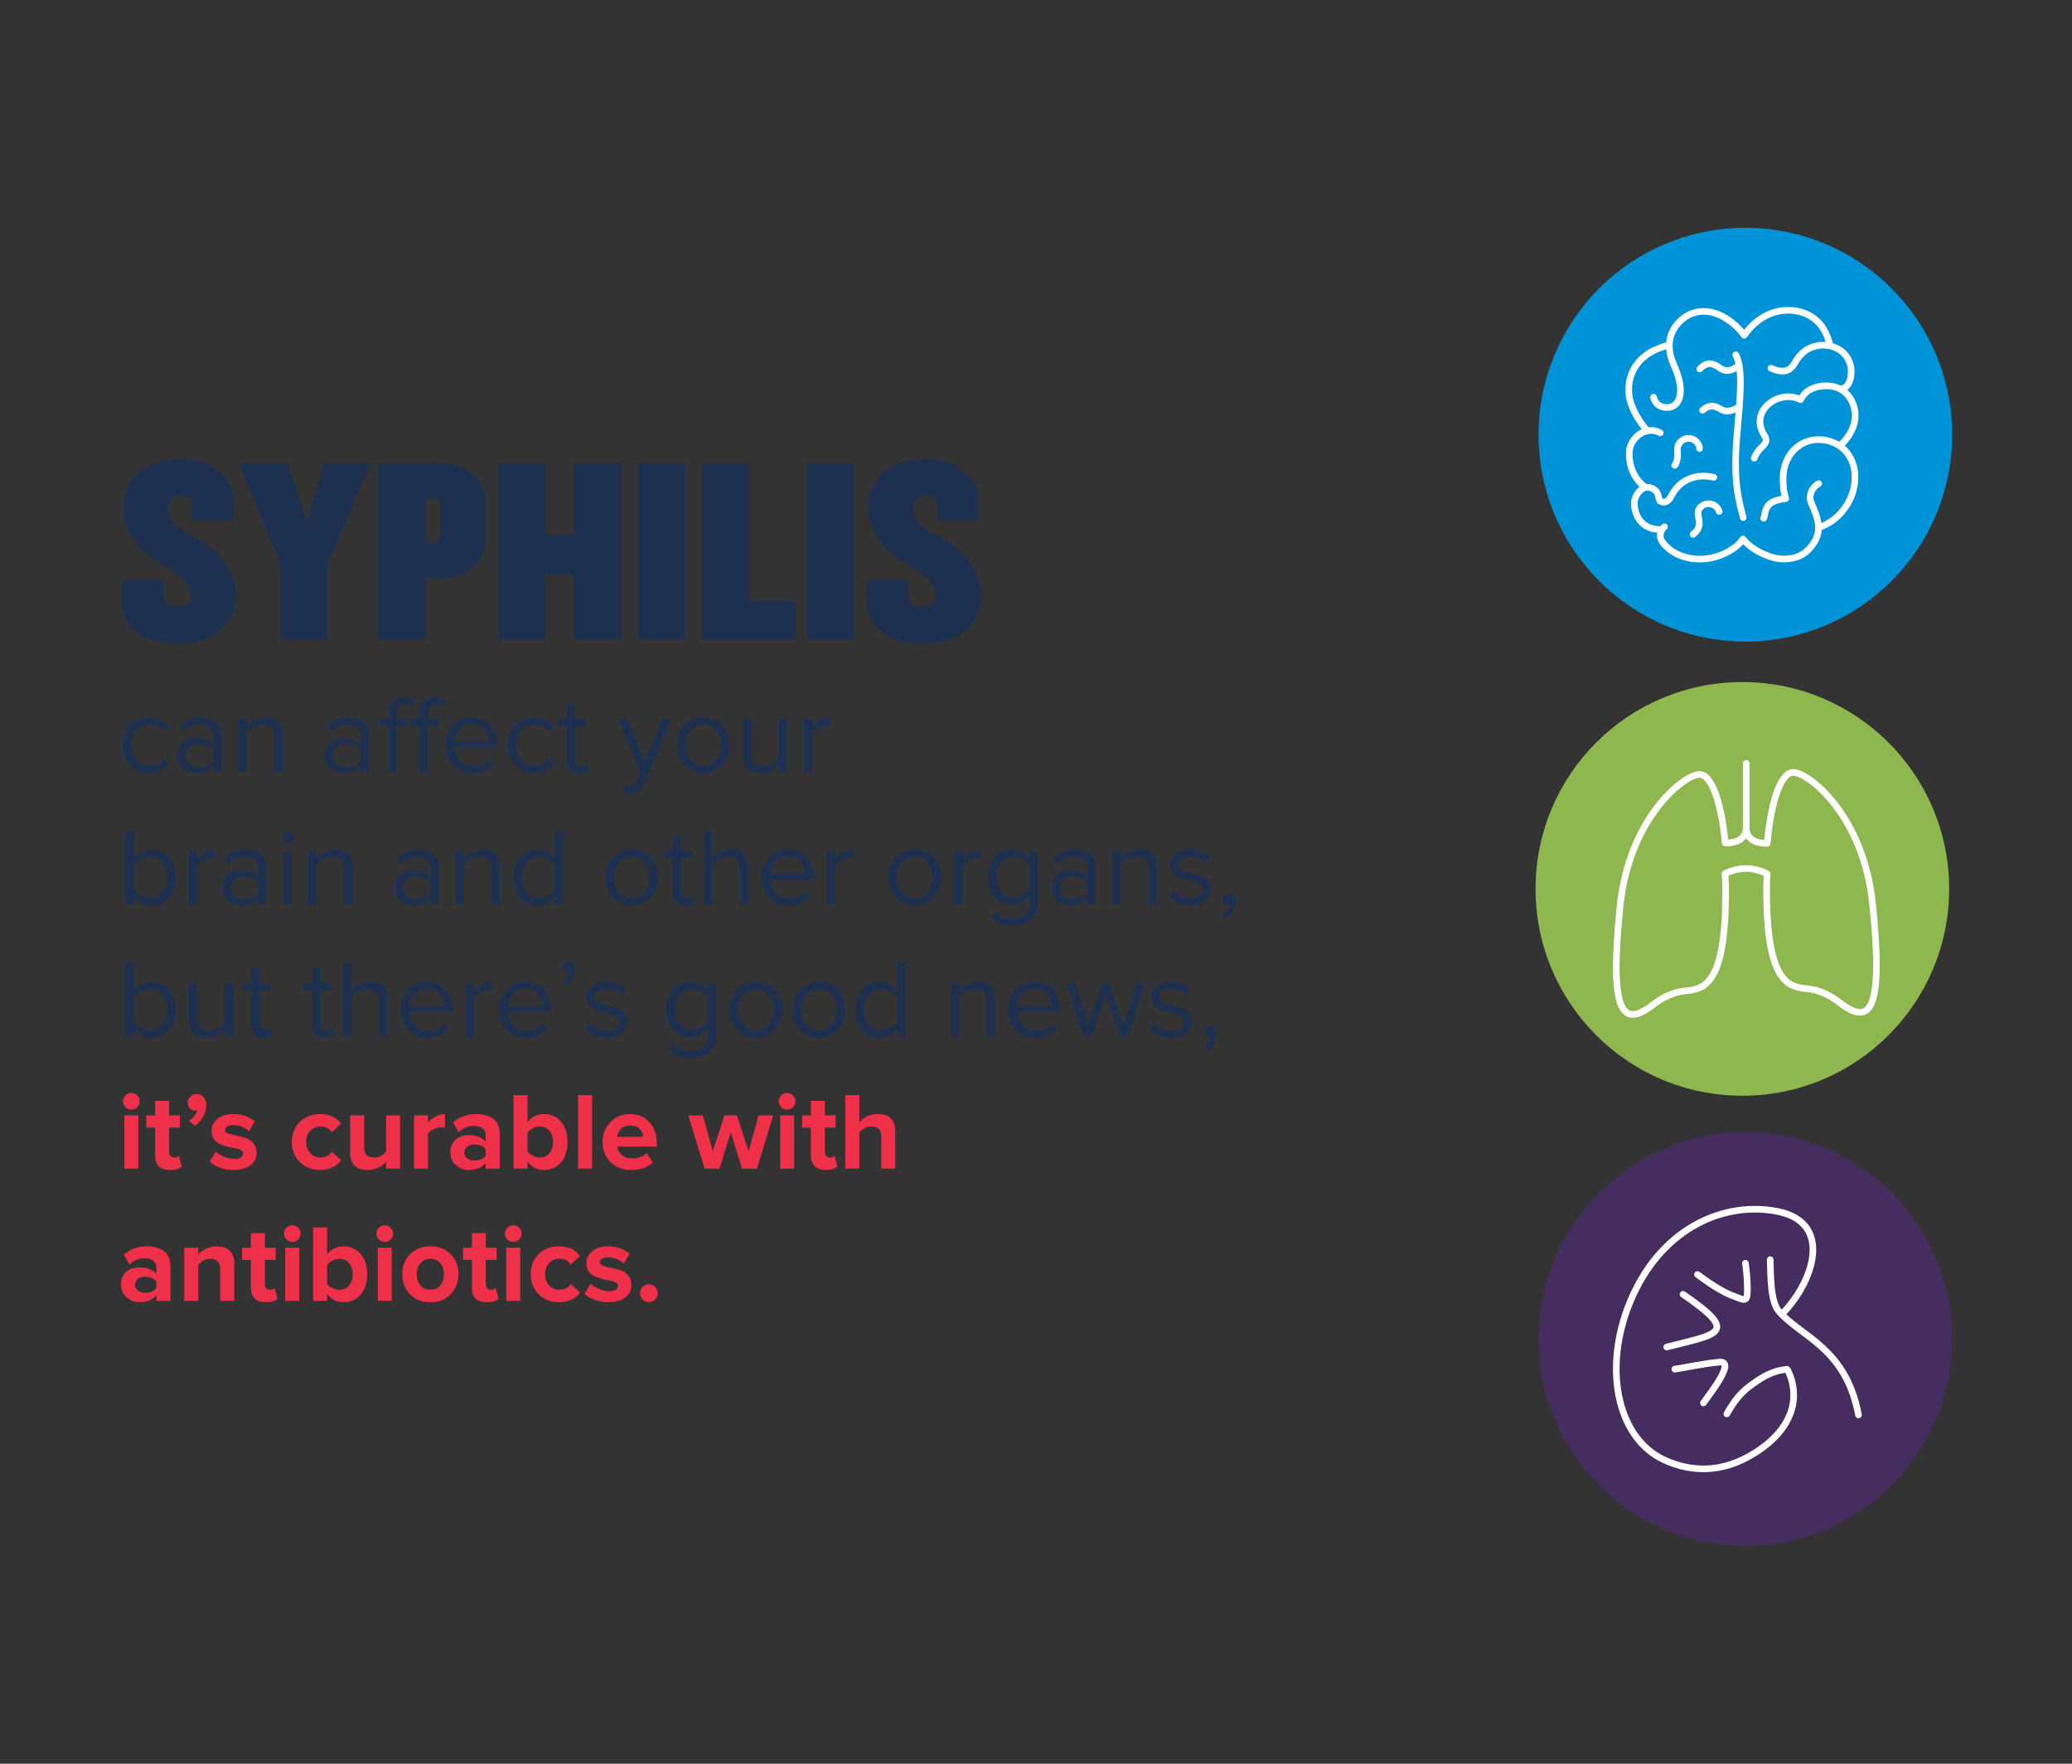 <?xml version="1.0" encoding="utf-8"?>
<!-- Generator: Adobe Illustrator 16.0.0, SVG Export Plug-In . SVG Version: 6.00 Build 0)  -->
<!DOCTYPE svg PUBLIC "-//W3C//DTD SVG 1.1//EN" "http://www.w3.org/Graphics/SVG/1.1/DTD/svg11.dtd">
<svg version="1.1" xmlns="http://www.w3.org/2000/svg" xmlns:xlink="http://www.w3.org/1999/xlink" x="0px" y="0px" width="470px"
	 height="400px" viewBox="0 0 470 400" enable-background="new 0 0 470 400" xml:space="preserve">
<rect x="0" y="0" width="470" height="400" fill="#333333" stroke="none"/>
<g id="ART_AND_TEXT">
	<g>
		<g>
			<g>
				<g>
					<path fill="#1D3050" d="M40.788,146.037c-8.201,0-13.151-3.7-13.151-9.9v-4.55h9.4v3.45c0,1.55,1.2,2.65,3.25,2.65s3-0.9,3-2.6
						c0-3.3-2.5-4.55-8.15-8.101c-5.05-3.15-7.2-7.65-7.2-12.201c0-5.45,4.45-10.75,13.15-10.75c7.051,0,11.951,4.45,11.951,9.9
						v4.05h-9.4v-3.3c0-1.4-1.15-2.3-2.55-2.3c-1.4,0-2.85,0.8-2.85,2.35c0,4,1.4,4.65,7.101,7.75c5.25,2.85,8.25,7.851,8.25,12.801
						C53.588,140.786,49.038,146.037,40.788,146.037z"/>
					<path fill="#1D3050" d="M74.338,127.786v17.251H63.587v-17.251l-9.4-22.751h11.051l4.4,13.351l3.9-13.351h10.601
						L74.338,127.786z"/>
					<path fill="#1D3050" d="M99.987,131.136h-3.45v13.901h-10.75v-40.002h14.201c5.15,0,10,3.25,10,8.3v9.501
						C109.988,127.936,105.138,131.136,99.987,131.136z M99.938,114.735c0-1.15-0.7-1.6-1.85-1.6h-1.55v9.9h1.55
						c1.15,0,1.85-0.45,1.85-1.6V114.735z"/>
					<path fill="#1D3050" d="M130.137,145.037v-14.651h-6.351v14.651h-10.75v-40.002h10.75v16.201h6.351v-16.201h10.75v40.002
						H130.137z"/>
					<path fill="#1D3050" d="M144.686,145.037v-40.002h10.751v40.002H144.686z"/>
					<path fill="#1D3050" d="M159.236,145.037v-40.002h10.75v31.352h10.4v8.65H159.236z"/>
					<path fill="#1D3050" d="M182.886,145.037v-40.002h10.751v40.002H182.886z"/>
					<path fill="#1D3050" d="M209.786,146.037c-8.201,0-13.151-3.7-13.151-9.9v-4.55h9.401v3.45c0,1.55,1.2,2.65,3.25,2.65
						s3-0.9,3-2.6c0-3.3-2.5-4.55-8.15-8.101c-5.05-3.15-7.2-7.65-7.2-12.201c0-5.45,4.45-10.75,13.15-10.75
						c7.051,0,11.951,4.45,11.951,9.9v4.05h-9.4v-3.3c0-1.4-1.15-2.3-2.551-2.3c-1.399,0-2.85,0.8-2.85,2.35
						c0,4,1.399,4.65,7.1,7.75c5.251,2.85,8.251,7.851,8.251,12.801C222.587,140.786,218.037,146.037,209.786,146.037z"/>
					<path fill="#1D3050" d="M27.809,168.988c0-1.189,0.253-2.262,0.76-3.219c0.506-0.957,1.221-1.715,2.142-2.273
						s1.972-0.837,3.152-0.837c1.863,0,3.336,0.7,4.419,2.1l-1.245,1.125c-0.757-1.035-1.782-1.552-3.076-1.552
						c-1.262,0-2.272,0.436-3.033,1.308c-0.761,0.872-1.142,1.988-1.142,3.349c0,1.361,0.382,2.481,1.147,3.361
						c0.765,0.88,1.774,1.32,3.027,1.32c1.261,0,2.287-0.525,3.076-1.577l1.245,1.161c-1.083,1.392-2.556,2.088-4.419,2.088
						c-1.774,0-3.227-0.605-4.358-1.817C28.374,172.313,27.809,170.801,27.809,168.988z"/>
					<path fill="#1D3050" d="M40.248,171.338c0-0.651,0.121-1.239,0.363-1.764c0.242-0.524,0.563-0.944,0.963-1.257
						c0.4-0.313,0.842-0.551,1.327-0.714c0.484-0.163,0.989-0.244,1.514-0.244c1.712,0,3.049,0.542,4.012,1.624v-2.173
						c0-0.781-0.286-1.397-0.856-1.85c-0.57-0.451-1.304-0.677-2.201-0.677c-1.431,0-2.664,0.562-3.696,1.685l-0.862-1.306
						c1.273-1.334,2.878-2.002,4.815-2.002c0.667,0,1.274,0.078,1.822,0.232c0.549,0.155,1.038,0.389,1.469,0.702
						c0.431,0.313,0.768,0.739,1.012,1.276s0.366,1.16,0.366,1.868v8.301h-1.868v-1.379c-1.003,1.123-2.34,1.685-4.012,1.685
						c-0.509,0-1.007-0.087-1.496-0.262c-0.489-0.175-0.935-0.425-1.338-0.751c-0.404-0.325-0.727-0.747-0.969-1.264
						C40.369,172.548,40.248,171.973,40.248,171.338z M42.115,171.338c0,0.773,0.279,1.408,0.838,1.904
						c0.558,0.497,1.282,0.745,2.171,0.745c0.668,0,1.298-0.128,1.89-0.385c0.591-0.256,1.062-0.628,1.413-1.117v-2.295
						c-0.351-0.472-0.821-0.836-1.413-1.092c-0.591-0.257-1.221-0.385-1.89-0.385c-0.881,0-1.603,0.246-2.165,0.738
						C42.396,169.944,42.115,170.573,42.115,171.338z"/>
					<path fill="#1D3050" d="M54.103,175.037v-12.073h1.868v1.746c0.472-0.562,1.099-1.044,1.88-1.446
						c0.781-0.403,1.599-0.604,2.454-0.604c2.555,0,3.833,1.302,3.833,3.906v8.472h-1.868v-7.898c0-1.017-0.236-1.74-0.708-2.167
						c-0.472-0.428-1.144-0.641-2.014-0.641c-0.7,0-1.373,0.183-2.021,0.549c-0.646,0.366-1.166,0.81-1.556,1.331v8.826H54.103z"/>
					<path fill="#1D3050" d="M73.707,171.338c0-0.651,0.121-1.239,0.363-1.764c0.242-0.524,0.563-0.944,0.963-1.257
						c0.4-0.313,0.842-0.551,1.327-0.714c0.484-0.163,0.989-0.244,1.514-0.244c1.712,0,3.049,0.542,4.012,1.624v-2.173
						c0-0.781-0.286-1.397-0.856-1.85c-0.57-0.451-1.304-0.677-2.201-0.677c-1.431,0-2.664,0.562-3.696,1.685l-0.862-1.306
						c1.273-1.334,2.878-2.002,4.815-2.002c0.667,0,1.274,0.078,1.822,0.232c0.549,0.155,1.038,0.389,1.469,0.702
						c0.431,0.313,0.768,0.739,1.012,1.276s0.366,1.16,0.366,1.868v8.301h-1.868v-1.379c-1.003,1.123-2.34,1.685-4.012,1.685
						c-0.509,0-1.007-0.087-1.496-0.262c-0.489-0.175-0.935-0.425-1.338-0.751c-0.404-0.325-0.727-0.747-0.969-1.264
						C73.828,172.548,73.707,171.973,73.707,171.338z M75.575,171.338c0,0.773,0.279,1.408,0.838,1.904
						c0.558,0.497,1.282,0.745,2.171,0.745c0.668,0,1.298-0.128,1.89-0.385c0.591-0.256,1.062-0.628,1.413-1.117v-2.295
						c-0.351-0.472-0.821-0.836-1.413-1.092c-0.591-0.257-1.221-0.385-1.89-0.385c-0.881,0-1.603,0.246-2.165,0.738
						C75.856,169.944,75.575,170.573,75.575,171.338z"/>
					<path fill="#1D3050" d="M86.085,164.587v-1.624h2.002v-0.928c0-1.229,0.313-2.189,0.94-2.881
						c0.626-0.691,1.477-1.038,2.551-1.038c1.05,0,1.9,0.308,2.551,0.923l-0.769,1.211c-0.448-0.389-0.94-0.584-1.477-0.584
						c-0.627,0-1.104,0.203-1.435,0.608c-0.329,0.406-0.494,0.994-0.494,1.764v0.924h2.454v1.624h-2.454v10.449h-1.868v-10.449
						H86.085z"/>
					<path fill="#1D3050" d="M93.177,164.587v-1.624h2.002v-0.928c0-1.229,0.313-2.189,0.94-2.881
						c0.626-0.691,1.477-1.038,2.551-1.038c1.05,0,1.9,0.308,2.551,0.923l-0.769,1.211c-0.448-0.389-0.94-0.584-1.477-0.584
						c-0.627,0-1.104,0.203-1.435,0.608c-0.329,0.406-0.494,0.994-0.494,1.764v0.924H99.5v1.624h-2.454v10.449h-1.868v-10.449
						H93.177z"/>
					<path fill="#1D3050" d="M101.039,168.982c0-1.155,0.253-2.216,0.76-3.18c0.507-0.965,1.215-1.729,2.124-2.295
						c0.909-0.566,1.927-0.849,3.054-0.849c1.192,0,2.233,0.289,3.123,0.867c0.89,0.578,1.561,1.353,2.014,2.326
						c0.453,0.972,0.68,2.069,0.68,3.29v0.476h-9.778c0.073,1.188,0.499,2.181,1.277,2.979c0.779,0.798,1.795,1.196,3.051,1.196
						c0.709,0,1.392-0.134,2.048-0.403c0.656-0.269,1.229-0.651,1.718-1.147l0.897,1.221c-1.281,1.253-2.884,1.88-4.81,1.88
						c-1.801,0-3.278-0.59-4.431-1.77C101.615,172.392,101.039,170.862,101.039,168.982z M102.992,168.213h7.935
						c-0.008-0.464-0.092-0.923-0.25-1.379c-0.159-0.456-0.394-0.883-0.703-1.282c-0.31-0.398-0.726-0.722-1.247-0.97
						c-0.521-0.249-1.113-0.373-1.773-0.373c-0.619,0-1.182,0.122-1.687,0.366s-0.915,0.563-1.229,0.958
						c-0.314,0.395-0.561,0.822-0.74,1.281C103.118,167.275,103.016,167.741,102.992,168.213z"/>
					<path fill="#1D3050" d="M115.113,168.988c0-1.189,0.253-2.262,0.76-3.219c0.506-0.957,1.221-1.715,2.142-2.273
						s1.972-0.837,3.152-0.837c1.863,0,3.336,0.7,4.419,2.1l-1.245,1.125c-0.757-1.035-1.782-1.552-3.076-1.552
						c-1.262,0-2.272,0.436-3.033,1.308c-0.761,0.872-1.142,1.988-1.142,3.349c0,1.361,0.382,2.481,1.147,3.361
						c0.765,0.88,1.774,1.32,3.027,1.32c1.261,0,2.287-0.525,3.076-1.577l1.245,1.161c-1.083,1.392-2.556,2.088-4.419,2.088
						c-1.774,0-3.227-0.605-4.358-1.817C115.679,172.313,115.113,170.801,115.113,168.988z"/>
					<path fill="#1D3050" d="M126.539,164.587v-1.624h2.039v-3.333h1.868v3.333h2.49v1.624h-2.49v7.525
						c0,0.474,0.102,0.852,0.305,1.134c0.203,0.282,0.5,0.423,0.891,0.423c0.553,0,0.98-0.176,1.282-0.527l0.549,1.424
						c-0.545,0.517-1.286,0.775-2.222,0.775c-0.88,0-1.546-0.247-1.997-0.74c-0.451-0.494-0.676-1.193-0.676-2.098v-7.916H126.539z"
						/>
					<path fill="#1D3050" d="M140.223,162.964h2.051l4.004,9.9l4.016-9.9h2.026l-6.042,14.526c-0.659,1.603-1.843,2.417-3.552,2.441
						c-0.521,0-0.973-0.057-1.355-0.171l0.281-1.697c0.301,0.13,0.643,0.195,1.025,0.195c0.439,0,0.797-0.092,1.074-0.274
						c0.276-0.184,0.517-0.515,0.72-0.995l0.806-1.831L140.223,162.964z"/>
					<path fill="#1D3050" d="M154.286,172.186c-0.48-0.958-0.72-2.024-0.72-3.198c0-1.173,0.24-2.236,0.72-3.189
						c0.48-0.953,1.178-1.714,2.093-2.284c0.916-0.57,1.972-0.855,3.168-0.855s2.252,0.285,3.168,0.855
						c0.915,0.57,1.611,1.332,2.087,2.284c0.477,0.953,0.714,2.016,0.714,3.189c0,1.174-0.238,2.24-0.714,3.198
						c-0.476,0.958-1.172,1.724-2.087,2.297c-0.916,0.572-1.972,0.859-3.168,0.859s-2.252-0.287-3.168-0.859
						C155.464,173.91,154.766,173.145,154.286,172.186z M155.543,168.988c0,1.304,0.358,2.41,1.074,3.319
						c0.716,0.909,1.692,1.363,2.93,1.363c0.83,0,1.552-0.22,2.167-0.66c0.614-0.44,1.072-1.008,1.373-1.705
						c0.301-0.696,0.452-1.469,0.452-2.316c0-0.839-0.151-1.605-0.452-2.298c-0.301-0.692-0.759-1.259-1.373-1.699
						c-0.615-0.44-1.337-0.66-2.167-0.66s-1.555,0.22-2.173,0.66c-0.619,0.44-1.079,1.008-1.379,1.705
						C155.693,167.393,155.543,168.157,155.543,168.988z"/>
					<path fill="#1D3050" d="M168.568,171.484v-8.521h1.868v7.956c0,1.01,0.232,1.721,0.696,2.132
						c0.464,0.412,1.139,0.617,2.026,0.617c0.7,0,1.375-0.175,2.026-0.525c0.651-0.35,1.16-0.782,1.526-1.295v-8.885h1.868v12.073
						h-1.868v-1.685c-0.505,0.566-1.135,1.04-1.892,1.42c-0.757,0.38-1.559,0.57-2.405,0.57
						C169.85,175.342,168.568,174.056,168.568,171.484z"/>
					<path fill="#1D3050" d="M182.337,175.037v-12.073h1.868v1.905c0.521-0.66,1.127-1.189,1.819-1.588
						c0.691-0.398,1.428-0.598,2.209-0.598v1.904c-0.293-0.032-0.533-0.049-0.72-0.049c-0.578,0-1.205,0.198-1.88,0.593
						c-0.676,0.396-1.152,0.842-1.428,1.34v8.565H182.337z"/>
					<path fill="#1D3050" d="M28.517,205.037v-16.675h1.868v6.421c0.488-0.667,1.088-1.188,1.8-1.563
						c0.712-0.374,1.471-0.562,2.277-0.562c1.606,0,2.909,0.579,3.908,1.735c1,1.156,1.5,2.696,1.5,4.618
						c0,1.935-0.5,3.474-1.5,4.617c-1,1.142-2.302,1.713-3.908,1.713c-0.822,0-1.589-0.19-2.301-0.57
						c-0.712-0.381-1.304-0.887-1.776-1.518v1.783H28.517z M30.384,201.775c0.333,0.537,0.838,0.988,1.514,1.35
						c0.675,0.363,1.379,0.545,2.112,0.545c1.188,0,2.132-0.435,2.832-1.303c0.7-0.867,1.05-1.986,1.05-3.355
						c0-1.369-0.35-2.491-1.05-3.367c-0.7-0.876-1.644-1.314-2.832-1.314c-0.725,0-1.426,0.189-2.105,0.568
						c-0.68,0.379-1.187,0.841-1.52,1.387V201.775z"/>
					<path fill="#1D3050" d="M42.884,205.037v-12.073h1.868v1.905c0.521-0.66,1.127-1.189,1.819-1.588
						c0.691-0.398,1.428-0.598,2.209-0.598v1.904c-0.293-0.032-0.533-0.049-0.72-0.049c-0.578,0-1.205,0.198-1.88,0.593
						c-0.676,0.396-1.152,0.842-1.428,1.34v8.565H42.884z"/>
					<path fill="#1D3050" d="M50.465,201.338c0-0.651,0.121-1.239,0.363-1.764c0.242-0.524,0.563-0.944,0.963-1.257
						c0.4-0.313,0.842-0.551,1.327-0.714c0.484-0.163,0.989-0.244,1.514-0.244c1.712,0,3.049,0.542,4.012,1.624v-2.173
						c0-0.781-0.286-1.397-0.856-1.85c-0.57-0.451-1.304-0.677-2.201-0.677c-1.431,0-2.664,0.562-3.696,1.685l-0.862-1.306
						c1.273-1.334,2.878-2.002,4.815-2.002c0.667,0,1.274,0.078,1.822,0.232c0.549,0.155,1.038,0.389,1.469,0.702
						c0.431,0.313,0.768,0.739,1.012,1.276s0.366,1.16,0.366,1.868v8.301h-1.868v-1.38c-1.003,1.123-2.34,1.685-4.012,1.685
						c-0.509,0-1.007-0.088-1.496-0.262c-0.489-0.176-0.935-0.426-1.338-0.752c-0.404-0.324-0.727-0.746-0.969-1.264
						C50.586,202.549,50.465,201.973,50.465,201.338z M52.333,201.338c0,0.773,0.279,1.408,0.838,1.904
						c0.558,0.496,1.282,0.744,2.171,0.744c0.668,0,1.298-0.127,1.89-0.385c0.591-0.256,1.062-0.628,1.413-1.116v-2.295
						c-0.351-0.472-0.821-0.836-1.413-1.092c-0.591-0.257-1.221-0.385-1.89-0.385c-0.881,0-1.603,0.246-2.165,0.738
						C52.614,199.944,52.333,200.573,52.333,201.338z"/>
					<path fill="#1D3050" d="M64.363,190.876c-0.249-0.244-0.373-0.541-0.373-0.891c0-0.35,0.124-0.649,0.373-0.897
						c0.248-0.249,0.547-0.373,0.897-0.373c0.35,0,0.647,0.124,0.891,0.373c0.244,0.248,0.366,0.547,0.366,0.897
						c0,0.35-0.122,0.647-0.366,0.891s-0.542,0.366-0.891,0.366C64.91,191.243,64.611,191.121,64.363,190.876z M64.32,205.037
						v-12.073h1.868v12.073H64.32z"/>
					<path fill="#1D3050" d="M69.935,205.037v-12.073h1.868v1.746c0.472-0.562,1.099-1.044,1.88-1.446
						c0.781-0.403,1.599-0.604,2.454-0.604c2.555,0,3.833,1.302,3.833,3.906v8.472h-1.868v-7.898c0-1.017-0.236-1.74-0.708-2.167
						c-0.472-0.428-1.144-0.641-2.014-0.641c-0.7,0-1.373,0.183-2.021,0.549c-0.646,0.366-1.166,0.81-1.556,1.331v8.826H69.935z"/>
					<path fill="#1D3050" d="M89.54,201.338c0-0.651,0.121-1.239,0.363-1.764c0.242-0.524,0.563-0.944,0.963-1.257
						c0.4-0.313,0.842-0.551,1.327-0.714c0.484-0.163,0.989-0.244,1.514-0.244c1.712,0,3.049,0.542,4.012,1.624v-2.173
						c0-0.781-0.286-1.397-0.856-1.85c-0.57-0.451-1.304-0.677-2.201-0.677c-1.431,0-2.664,0.562-3.696,1.685l-0.862-1.306
						c1.273-1.334,2.878-2.002,4.815-2.002c0.667,0,1.274,0.078,1.822,0.232c0.549,0.155,1.038,0.389,1.469,0.702
						c0.431,0.313,0.768,0.739,1.012,1.276s0.366,1.16,0.366,1.868v8.301h-1.868v-1.38c-1.003,1.123-2.34,1.685-4.012,1.685
						c-0.509,0-1.007-0.088-1.496-0.262c-0.489-0.176-0.935-0.426-1.338-0.752c-0.404-0.324-0.727-0.746-0.969-1.264
						C89.661,202.549,89.54,201.973,89.54,201.338z M91.407,201.338c0,0.773,0.279,1.408,0.838,1.904
						c0.558,0.496,1.282,0.744,2.171,0.744c0.668,0,1.298-0.127,1.89-0.385c0.591-0.256,1.062-0.628,1.413-1.116v-2.295
						c-0.351-0.472-0.821-0.836-1.413-1.092c-0.591-0.257-1.221-0.385-1.89-0.385c-0.881,0-1.603,0.246-2.165,0.738
						C91.688,199.944,91.407,200.573,91.407,201.338z"/>
					<path fill="#1D3050" d="M103.395,205.037v-12.073h1.868v1.746c0.472-0.562,1.099-1.044,1.88-1.446
						c0.781-0.403,1.599-0.604,2.454-0.604c2.555,0,3.833,1.302,3.833,3.906v8.472h-1.868v-7.898c0-1.017-0.236-1.74-0.708-2.167
						c-0.472-0.428-1.144-0.641-2.014-0.641c-0.7,0-1.373,0.183-2.021,0.549c-0.646,0.366-1.166,0.81-1.556,1.331v8.826H103.395z"/>
					<path fill="#1D3050" d="M116.48,199.012c0-1.914,0.502-3.452,1.507-4.612s2.303-1.741,3.896-1.741
						c0.804,0,1.558,0.188,2.26,0.562c0.703,0.375,1.302,0.896,1.798,1.563v-6.421h1.868v16.675h-1.868v-1.783
						c-0.471,0.631-1.06,1.137-1.767,1.518c-0.707,0.38-1.471,0.57-2.291,0.57c-1.601,0-2.901-0.571-3.902-1.713
						C116.98,202.486,116.48,200.947,116.48,199.012z M119.506,195.645c-0.699,0.876-1.048,1.999-1.048,3.367
						c0,1.369,0.347,2.488,1.042,3.355c0.695,0.868,1.643,1.303,2.846,1.303c0.723,0,1.42-0.186,2.09-0.557
						c0.67-0.371,1.172-0.825,1.505-1.363v-5.463c-0.333-0.546-0.837-1.008-1.511-1.387s-1.369-0.568-2.084-0.568
						C121.151,194.331,120.205,194.769,119.506,195.645z"/>
					<path fill="#1D3050" d="M138.038,202.186c-0.48-0.958-0.72-2.024-0.72-3.198c0-1.173,0.24-2.236,0.72-3.189
						c0.48-0.953,1.178-1.714,2.093-2.284c0.916-0.57,1.972-0.855,3.168-0.855s2.252,0.285,3.168,0.855
						c0.915,0.57,1.611,1.332,2.087,2.284c0.477,0.953,0.714,2.016,0.714,3.189c0,1.174-0.238,2.24-0.714,3.198
						c-0.476,0.959-1.172,1.725-2.087,2.297c-0.916,0.572-1.972,0.859-3.168,0.859s-2.252-0.287-3.168-0.859
						C139.216,203.91,138.518,203.145,138.038,202.186z M139.295,198.988c0,1.304,0.358,2.411,1.074,3.319
						c0.716,0.908,1.692,1.363,2.93,1.363c0.83,0,1.552-0.221,2.167-0.66c0.614-0.44,1.072-1.009,1.373-1.705
						c0.301-0.697,0.452-1.469,0.452-2.317c0-0.839-0.151-1.605-0.452-2.298c-0.301-0.692-0.759-1.259-1.373-1.699
						c-0.615-0.44-1.337-0.66-2.167-0.66s-1.555,0.22-2.173,0.66c-0.619,0.44-1.079,1.008-1.379,1.705
						C139.446,197.393,139.295,198.157,139.295,198.988z"/>
					<path fill="#1D3050" d="M150.648,194.587v-1.624h2.039v-3.333h1.868v3.333h2.49v1.624h-2.49v7.526
						c0,0.474,0.102,0.852,0.305,1.133c0.203,0.282,0.5,0.424,0.891,0.424c0.553,0,0.98-0.176,1.282-0.527l0.549,1.424
						c-0.545,0.517-1.286,0.775-2.222,0.775c-0.88,0-1.546-0.246-1.997-0.74c-0.451-0.494-0.676-1.193-0.676-2.098v-7.917H150.648z"
						/>
					<path fill="#1D3050" d="M159.693,205.037v-16.675h1.868v6.348c0.456-0.562,1.072-1.044,1.849-1.446
						c0.777-0.403,1.597-0.604,2.46-0.604c2.555,0,3.833,1.286,3.833,3.857v8.521h-1.868v-7.947c0-1.017-0.232-1.731-0.696-2.142
						c-0.464-0.411-1.14-0.617-2.026-0.617c-0.692,0-1.363,0.183-2.014,0.549c-0.651,0.366-1.164,0.81-1.538,1.331v8.826H159.693z"
						/>
					<path fill="#1D3050" d="M172.755,198.982c0-1.155,0.253-2.216,0.76-3.18c0.507-0.965,1.215-1.729,2.124-2.295
						c0.909-0.566,1.927-0.849,3.054-0.849c1.192,0,2.233,0.289,3.123,0.867c0.89,0.578,1.561,1.353,2.014,2.326
						c0.453,0.972,0.68,2.069,0.68,3.29v0.476h-9.778c0.073,1.188,0.499,2.181,1.277,2.979c0.779,0.797,1.795,1.195,3.051,1.195
						c0.709,0,1.392-0.134,2.048-0.402c0.656-0.269,1.229-0.65,1.718-1.147l0.897,1.221c-1.281,1.253-2.884,1.88-4.81,1.88
						c-1.801,0-3.278-0.59-4.431-1.77C173.331,202.393,172.755,200.862,172.755,198.982z M174.708,198.213h7.935
						c-0.008-0.464-0.092-0.923-0.25-1.379c-0.159-0.456-0.394-0.883-0.703-1.282c-0.31-0.398-0.726-0.722-1.247-0.97
						c-0.521-0.249-1.113-0.373-1.773-0.373c-0.619,0-1.182,0.122-1.687,0.366s-0.915,0.563-1.229,0.958
						c-0.314,0.395-0.561,0.822-0.74,1.281C174.834,197.275,174.732,197.741,174.708,198.213z"/>
					<path fill="#1D3050" d="M187.538,205.037v-12.073h1.868v1.905c0.521-0.66,1.127-1.189,1.819-1.588
						c0.691-0.398,1.428-0.598,2.209-0.598v1.904c-0.293-0.032-0.533-0.049-0.72-0.049c-0.578,0-1.205,0.198-1.88,0.593
						c-0.676,0.396-1.152,0.842-1.428,1.34v8.565H187.538z"/>
					<path fill="#1D3050" d="M202.26,202.186c-0.48-0.958-0.721-2.024-0.721-3.198c0-1.173,0.24-2.236,0.721-3.189
						c0.479-0.953,1.178-1.714,2.093-2.284c0.916-0.57,1.972-0.855,3.168-0.855s2.252,0.285,3.168,0.855
						c0.915,0.57,1.611,1.332,2.087,2.284c0.477,0.953,0.715,2.016,0.715,3.189c0,1.174-0.238,2.24-0.715,3.198
						c-0.476,0.959-1.172,1.725-2.087,2.297c-0.916,0.572-1.972,0.859-3.168,0.859s-2.252-0.287-3.168-0.859
						C203.438,203.91,202.739,203.145,202.26,202.186z M203.517,198.988c0,1.304,0.358,2.411,1.074,3.319s1.692,1.363,2.93,1.363
						c0.83,0,1.552-0.221,2.167-0.66c0.614-0.44,1.072-1.009,1.373-1.705c0.301-0.697,0.451-1.469,0.451-2.317
						c0-0.839-0.15-1.605-0.451-2.298c-0.301-0.692-0.759-1.259-1.373-1.699c-0.615-0.44-1.337-0.66-2.167-0.66
						s-1.555,0.22-2.173,0.66s-1.078,1.008-1.379,1.705C203.667,197.393,203.517,198.157,203.517,198.988z"/>
					<path fill="#1D3050" d="M216.542,205.037v-12.073h1.868v1.905c0.521-0.66,1.127-1.189,1.818-1.588
						c0.691-0.398,1.428-0.598,2.209-0.598v1.904c-0.293-0.032-0.532-0.049-0.72-0.049c-0.578,0-1.204,0.198-1.88,0.593
						s-1.151,0.842-1.428,1.34v8.565H216.542z"/>
					<path fill="#1D3050" d="M224.073,198.933c0-1.912,0.498-3.437,1.494-4.571c0.997-1.136,2.299-1.703,3.908-1.703
						c0.804,0,1.558,0.188,2.261,0.562c0.702,0.375,1.302,0.896,1.798,1.563v-1.819h1.867v11.901c0,0.92-0.158,1.717-0.475,2.393
						s-0.752,1.203-1.308,1.582c-0.557,0.377-1.162,0.654-1.819,0.83c-0.657,0.174-1.375,0.262-2.154,0.262
						c-1.06,0-1.963-0.131-2.709-0.391c-0.746-0.261-1.47-0.736-2.171-1.428l0.951-1.355c0.496,0.578,1.056,0.992,1.678,1.245
						c0.622,0.252,1.373,0.378,2.251,0.378c1.105,0,2.029-0.289,2.773-0.866c0.743-0.578,1.115-1.461,1.115-2.649v-1.83
						c-0.472,0.643-1.063,1.161-1.773,1.557c-0.711,0.395-1.473,0.592-2.285,0.592c-1.609,0-2.911-0.563-3.908-1.686
						C224.571,202.375,224.073,200.854,224.073,198.933z M226.051,198.933c0,1.351,0.348,2.452,1.042,3.301
						c0.694,0.852,1.644,1.276,2.846,1.276c0.715,0,1.405-0.188,2.072-0.567c0.666-0.379,1.174-0.84,1.523-1.386v-5.298
						c-0.35-0.537-0.859-0.993-1.53-1.367c-0.67-0.374-1.358-0.562-2.065-0.562c-1.202,0-2.151,0.425-2.846,1.276
						C226.398,196.457,226.051,197.566,226.051,198.933z"/>
					<path fill="#1D3050" d="M238.49,201.338c0-0.651,0.121-1.239,0.363-1.764c0.242-0.524,0.563-0.944,0.963-1.257
						c0.4-0.313,0.842-0.551,1.326-0.714c0.484-0.163,0.989-0.244,1.515-0.244c1.712,0,3.05,0.542,4.012,1.624v-2.173
						c0-0.781-0.285-1.397-0.856-1.85c-0.57-0.451-1.305-0.677-2.201-0.677c-1.432,0-2.663,0.562-3.696,1.685l-0.862-1.306
						c1.272-1.334,2.878-2.002,4.815-2.002c0.666,0,1.273,0.078,1.822,0.232c0.549,0.155,1.038,0.389,1.469,0.702
						c0.431,0.313,0.768,0.739,1.012,1.276s0.366,1.16,0.366,1.868v8.301h-1.868v-1.38c-1.003,1.123-2.34,1.685-4.012,1.685
						c-0.509,0-1.008-0.088-1.496-0.262c-0.488-0.176-0.935-0.426-1.339-0.752c-0.403-0.324-0.727-0.746-0.969-1.264
						C238.611,202.549,238.49,201.973,238.49,201.338z M240.357,201.338c0,0.773,0.279,1.408,0.838,1.904s1.282,0.744,2.172,0.744
						c0.668,0,1.298-0.127,1.89-0.385c0.591-0.256,1.062-0.628,1.412-1.116v-2.295c-0.351-0.472-0.821-0.836-1.412-1.092
						c-0.592-0.257-1.222-0.385-1.89-0.385c-0.881,0-1.603,0.246-2.165,0.738C240.639,199.944,240.357,200.573,240.357,201.338z"/>
					<path fill="#1D3050" d="M252.345,205.037v-12.073h1.868v1.746c0.472-0.562,1.098-1.044,1.879-1.446
						c0.781-0.403,1.6-0.604,2.454-0.604c2.556,0,3.833,1.302,3.833,3.906v8.472h-1.867v-7.898c0-1.017-0.236-1.74-0.709-2.167
						c-0.472-0.428-1.143-0.641-2.014-0.641c-0.7,0-1.373,0.183-2.021,0.549c-0.646,0.366-1.165,0.81-1.556,1.331v8.826H252.345z"/>
					<path fill="#1D3050" d="M265.109,203.415l0.939-1.349c0.432,0.486,1.005,0.896,1.721,1.227
						c0.716,0.332,1.468,0.498,2.257,0.498c0.905,0,1.613-0.189,2.122-0.57c0.51-0.381,0.765-0.879,0.765-1.495
						c0-0.39-0.138-0.718-0.413-0.984c-0.276-0.268-0.637-0.465-1.083-0.592s-0.929-0.265-1.449-0.413
						c-0.521-0.148-1.049-0.299-1.585-0.452c-0.536-0.153-1.023-0.347-1.463-0.582s-0.798-0.569-1.074-1.002
						c-0.276-0.433-0.415-0.949-0.415-1.548c0-0.997,0.398-1.829,1.194-2.495c0.797-0.666,1.89-0.999,3.279-0.999
						c1.842,0,3.333,0.594,4.474,1.781l-0.866,1.287c-0.375-0.454-0.879-0.82-1.51-1.099c-0.633-0.279-1.331-0.419-2.098-0.419
						c-0.808,0-1.456,0.186-1.945,0.558s-0.733,0.838-0.733,1.398c0,0.36,0.134,0.663,0.403,0.91s0.624,0.432,1.063,0.554
						c0.439,0.123,0.922,0.257,1.447,0.404c0.526,0.147,1.058,0.295,1.595,0.446s1.027,0.345,1.469,0.583
						c0.442,0.239,0.803,0.582,1.084,1.029c0.28,0.447,0.421,0.975,0.421,1.586c0,1.063-0.414,1.938-1.241,2.629
						c-0.826,0.689-1.99,1.035-3.489,1.035C267.952,205.342,266.329,204.699,265.109,203.415z"/>
					<path fill="#1D3050" d="M277.308,207.441c0.416-0.269,0.777-0.623,1.087-1.063s0.488-0.861,0.537-1.268
						c-0.065,0.031-0.183,0.047-0.354,0.047c-0.333,0-0.616-0.117-0.848-0.352c-0.232-0.235-0.348-0.525-0.348-0.87
						c0-0.353,0.128-0.658,0.384-0.917c0.257-0.258,0.567-0.388,0.935-0.388c0.447,0,0.821,0.167,1.123,0.499
						c0.301,0.334,0.451,0.778,0.451,1.334c0,0.723-0.188,1.42-0.562,2.092s-0.858,1.223-1.452,1.654L277.308,207.441z"/>
					<path fill="#1D3050" d="M28.517,235.037v-16.676h1.868v6.422c0.488-0.668,1.088-1.188,1.8-1.563
						c0.712-0.375,1.471-0.563,2.277-0.563c1.606,0,2.909,0.579,3.908,1.736c1,1.156,1.5,2.695,1.5,4.617
						c0,1.936-0.5,3.475-1.5,4.617c-1,1.142-2.302,1.713-3.908,1.713c-0.822,0-1.589-0.19-2.301-0.57
						c-0.712-0.381-1.304-0.887-1.776-1.518v1.783H28.517z M30.384,231.775c0.333,0.537,0.838,0.988,1.514,1.35
						c0.675,0.363,1.379,0.545,2.112,0.545c1.188,0,2.132-0.435,2.832-1.303c0.7-0.867,1.05-1.986,1.05-3.355
						c0-1.368-0.35-2.49-1.05-3.367c-0.7-0.875-1.644-1.313-2.832-1.313c-0.725,0-1.426,0.189-2.105,0.568
						c-0.68,0.379-1.187,0.841-1.52,1.388V231.775z"/>
					<path fill="#1D3050" d="M42.884,231.484v-8.521h1.868v7.956c0,1.01,0.232,1.721,0.696,2.133
						c0.464,0.411,1.139,0.617,2.026,0.617c0.7,0,1.375-0.176,2.026-0.525c0.651-0.351,1.16-0.783,1.526-1.296v-8.885h1.868v12.073
						h-1.868v-1.686c-0.505,0.566-1.135,1.04-1.892,1.42c-0.757,0.381-1.559,0.57-2.405,0.57
						C44.166,235.342,42.884,234.057,42.884,231.484z"/>
					<path fill="#1D3050" d="M54.981,224.588v-1.624h2.039v-3.333h1.868v3.333h2.49v1.624h-2.49v7.525
						c0,0.474,0.102,0.852,0.305,1.133c0.203,0.282,0.5,0.424,0.891,0.424c0.553,0,0.98-0.176,1.282-0.527l0.549,1.424
						c-0.545,0.517-1.286,0.775-2.222,0.775c-0.88,0-1.546-0.246-1.997-0.74c-0.451-0.494-0.676-1.193-0.676-2.098v-7.916H54.981z"
						/>
					<path fill="#1D3050" d="M68.8,224.588v-1.624h2.039v-3.333h1.868v3.333h2.49v1.624h-2.49v7.525
						c0,0.474,0.102,0.852,0.305,1.133c0.203,0.282,0.5,0.424,0.891,0.424c0.553,0,0.98-0.176,1.282-0.527l0.549,1.424
						c-0.545,0.517-1.286,0.775-2.222,0.775c-0.88,0-1.546-0.246-1.997-0.74c-0.451-0.494-0.676-1.193-0.676-2.098v-7.916H68.8z"/>
					<path fill="#1D3050" d="M77.845,235.037v-16.676h1.868v6.348c0.456-0.561,1.072-1.043,1.849-1.445
						c0.777-0.404,1.597-0.605,2.46-0.605c2.555,0,3.833,1.287,3.833,3.857v8.521h-1.868v-7.947c0-1.018-0.232-1.731-0.696-2.143
						c-0.464-0.41-1.14-0.616-2.026-0.616c-0.692,0-1.363,0.183-2.014,0.55c-0.651,0.365-1.164,0.81-1.538,1.33v8.826H77.845z"/>
					<path fill="#1D3050" d="M90.907,228.982c0-1.156,0.253-2.217,0.76-3.18c0.507-0.965,1.215-1.73,2.124-2.295
						c0.909-0.566,1.927-0.85,3.054-0.85c1.192,0,2.233,0.289,3.123,0.867c0.89,0.578,1.561,1.354,2.014,2.326
						c0.453,0.972,0.68,2.068,0.68,3.289v0.477h-9.778c0.073,1.188,0.499,2.181,1.277,2.979c0.779,0.797,1.795,1.195,3.051,1.195
						c0.709,0,1.392-0.134,2.048-0.402c0.656-0.269,1.229-0.65,1.718-1.147l0.897,1.221c-1.281,1.253-2.884,1.88-4.81,1.88
						c-1.801,0-3.278-0.59-4.431-1.77C91.483,232.393,90.907,230.861,90.907,228.982z M92.86,228.213h7.935
						c-0.008-0.464-0.092-0.924-0.25-1.379c-0.159-0.456-0.394-0.883-0.703-1.282c-0.31-0.398-0.726-0.722-1.247-0.97
						c-0.521-0.249-1.113-0.373-1.773-0.373c-0.619,0-1.182,0.122-1.687,0.366s-0.915,0.563-1.229,0.958
						c-0.314,0.395-0.561,0.822-0.74,1.281C92.986,227.275,92.884,227.741,92.86,228.213z"/>
					<path fill="#1D3050" d="M105.689,235.037v-12.073h1.868v1.905c0.521-0.66,1.127-1.189,1.819-1.588
						c0.691-0.398,1.428-0.598,2.209-0.598v1.904c-0.293-0.033-0.533-0.049-0.72-0.049c-0.578,0-1.205,0.197-1.88,0.593
						c-0.676,0.396-1.152,0.843-1.428,1.34v8.565H105.689z"/>
					<path fill="#1D3050" d="M113.221,228.982c0-1.156,0.253-2.217,0.76-3.18c0.507-0.965,1.215-1.73,2.124-2.295
						c0.909-0.566,1.927-0.85,3.054-0.85c1.192,0,2.233,0.289,3.123,0.867c0.89,0.578,1.561,1.354,2.014,2.326
						c0.453,0.972,0.68,2.068,0.68,3.289v0.477h-9.778c0.073,1.188,0.499,2.181,1.277,2.979c0.779,0.797,1.795,1.195,3.051,1.195
						c0.709,0,1.392-0.134,2.048-0.402c0.656-0.269,1.229-0.65,1.718-1.147l0.897,1.221c-1.281,1.253-2.884,1.88-4.81,1.88
						c-1.801,0-3.278-0.59-4.431-1.77C113.797,232.393,113.221,230.861,113.221,228.982z M115.174,228.213h7.935
						c-0.008-0.464-0.092-0.924-0.25-1.379c-0.159-0.456-0.394-0.883-0.703-1.282c-0.31-0.398-0.726-0.722-1.247-0.97
						c-0.521-0.249-1.113-0.373-1.773-0.373c-0.619,0-1.182,0.122-1.687,0.366s-0.915,0.563-1.229,0.958
						c-0.314,0.395-0.561,0.822-0.74,1.281C115.301,227.275,115.199,227.741,115.174,228.213z"/>
					<path fill="#1D3050" d="M127.552,222.915c0.407-0.269,0.767-0.624,1.081-1.067c0.313-0.444,0.494-0.865,0.543-1.262
						c-0.082,0.039-0.2,0.059-0.354,0.059c-0.334,0-0.617-0.119-0.848-0.358c-0.232-0.239-0.348-0.53-0.348-0.876
						c0-0.352,0.128-0.656,0.384-0.91c0.257-0.255,0.568-0.383,0.934-0.383c0.447,0,0.822,0.163,1.123,0.488
						c0.301,0.325,0.452,0.77,0.452,1.334c0,0.723-0.188,1.42-0.562,2.09c-0.375,0.672-0.859,1.224-1.453,1.654L127.552,222.915z"/>
					<path fill="#1D3050" d="M132.724,233.415l0.94-1.349c0.431,0.486,1.004,0.896,1.72,1.227c0.716,0.332,1.468,0.498,2.257,0.498
						c0.905,0,1.613-0.189,2.123-0.57s0.765-0.879,0.765-1.495c0-0.39-0.138-0.718-0.414-0.984
						c-0.276-0.268-0.637-0.465-1.083-0.592c-0.446-0.127-0.93-0.265-1.45-0.413c-0.521-0.148-1.049-0.299-1.585-0.451
						c-0.536-0.153-1.023-0.348-1.463-0.582s-0.798-0.568-1.074-1.002c-0.277-0.434-0.415-0.949-0.415-1.549
						c0-0.997,0.398-1.828,1.194-2.494s1.89-1,3.279-1c1.842,0,3.333,0.594,4.474,1.781l-0.867,1.287
						c-0.375-0.453-0.878-0.819-1.51-1.099s-1.331-0.419-2.097-0.419c-0.808,0-1.456,0.186-1.945,0.559
						c-0.489,0.371-0.734,0.838-0.734,1.398c0,0.359,0.135,0.662,0.404,0.909c0.27,0.247,0.624,0.432,1.063,0.554
						c0.439,0.123,0.922,0.258,1.448,0.404c0.525,0.147,1.057,0.296,1.595,0.446c0.537,0.15,1.027,0.345,1.468,0.583
						c0.442,0.24,0.803,0.582,1.084,1.029c0.28,0.447,0.421,0.975,0.421,1.586c0,1.063-0.414,1.938-1.241,2.629
						c-0.827,0.689-1.99,1.035-3.49,1.035C135.567,235.342,133.944,234.699,132.724,233.415z"/>
					<path fill="#1D3050" d="M151.136,228.934c0-1.912,0.498-3.438,1.495-4.572c0.996-1.135,2.299-1.703,3.908-1.703
						c0.804,0,1.558,0.188,2.26,0.563c0.703,0.374,1.302,0.895,1.798,1.563v-1.819h1.868v11.901c0,0.92-0.158,1.717-0.475,2.393
						s-0.752,1.203-1.308,1.582c-0.556,0.377-1.162,0.654-1.819,0.83c-0.657,0.174-1.375,0.262-2.153,0.262
						c-1.06,0-1.963-0.131-2.709-0.391c-0.746-0.261-1.47-0.736-2.171-1.428l0.951-1.355c0.496,0.578,1.056,0.992,1.678,1.245
						c0.623,0.252,1.373,0.378,2.251,0.378c1.105,0,2.029-0.289,2.772-0.866c0.744-0.578,1.115-1.461,1.115-2.649v-1.83
						c-0.471,0.643-1.063,1.161-1.773,1.557c-0.711,0.395-1.473,0.592-2.285,0.592c-1.609,0-2.912-0.563-3.908-1.686
						C151.634,232.375,151.136,230.854,151.136,228.934z M153.114,228.934c0,1.351,0.347,2.451,1.042,3.301
						c0.695,0.852,1.643,1.276,2.846,1.276c0.715,0,1.406-0.188,2.072-0.567s1.174-0.84,1.523-1.386v-5.298
						c-0.35-0.537-0.859-0.992-1.529-1.367c-0.67-0.374-1.359-0.562-2.066-0.562c-1.203,0-2.151,0.425-2.846,1.276
						C153.461,226.457,153.114,227.566,153.114,228.934z"/>
					<path fill="#1D3050" d="M166.224,232.186c-0.48-0.958-0.72-2.023-0.72-3.197s0.24-2.236,0.72-3.189
						c0.48-0.953,1.178-1.715,2.093-2.285c0.916-0.57,1.972-0.855,3.168-0.855s2.252,0.285,3.168,0.855
						c0.915,0.57,1.611,1.332,2.087,2.285c0.477,0.953,0.714,2.016,0.714,3.189s-0.238,2.239-0.714,3.197
						c-0.476,0.959-1.172,1.725-2.087,2.297c-0.916,0.572-1.972,0.859-3.168,0.859s-2.252-0.287-3.168-0.859
						C167.402,233.91,166.704,233.145,166.224,232.186z M167.481,228.988c0,1.304,0.358,2.41,1.074,3.318
						c0.716,0.908,1.692,1.363,2.93,1.363c0.83,0,1.552-0.221,2.167-0.66c0.614-0.44,1.072-1.009,1.373-1.705
						c0.301-0.697,0.452-1.469,0.452-2.316c0-0.84-0.151-1.605-0.452-2.299c-0.301-0.691-0.759-1.258-1.373-1.698
						c-0.615-0.44-1.337-0.66-2.167-0.66s-1.555,0.22-2.173,0.66c-0.619,0.44-1.079,1.009-1.379,1.705
						C167.632,227.393,167.481,228.156,167.481,228.988z"/>
					<path fill="#1D3050" d="M180.519,232.186c-0.48-0.958-0.72-2.023-0.72-3.197s0.24-2.236,0.72-3.189
						c0.48-0.953,1.178-1.715,2.093-2.285c0.916-0.57,1.972-0.855,3.168-0.855s2.252,0.285,3.168,0.855
						c0.915,0.57,1.611,1.332,2.087,2.285c0.477,0.953,0.714,2.016,0.714,3.189s-0.238,2.239-0.714,3.197
						c-0.476,0.959-1.172,1.725-2.087,2.297c-0.916,0.572-1.972,0.859-3.168,0.859s-2.252-0.287-3.168-0.859
						C181.697,233.91,180.999,233.145,180.519,232.186z M181.776,228.988c0,1.304,0.358,2.41,1.074,3.318
						c0.716,0.908,1.692,1.363,2.93,1.363c0.83,0,1.552-0.221,2.167-0.66c0.614-0.44,1.072-1.009,1.373-1.705
						c0.301-0.697,0.452-1.469,0.452-2.316c0-0.84-0.151-1.605-0.452-2.299c-0.301-0.691-0.759-1.258-1.373-1.698
						c-0.615-0.44-1.337-0.66-2.167-0.66s-1.555,0.22-2.173,0.66c-0.619,0.44-1.079,1.009-1.379,1.705
						C181.926,227.393,181.776,228.156,181.776,228.988z"/>
					<path fill="#1D3050" d="M194.093,229.012c0-1.914,0.502-3.451,1.507-4.611c1.004-1.161,2.303-1.742,3.896-1.742
						c0.804,0,1.558,0.188,2.261,0.563c0.702,0.375,1.302,0.895,1.798,1.563v-6.422h1.867v16.676h-1.867v-1.783
						c-0.472,0.631-1.061,1.137-1.768,1.518c-0.707,0.38-1.471,0.57-2.291,0.57c-1.601,0-2.901-0.571-3.902-1.713
						C194.593,232.486,194.093,230.947,194.093,229.012z M197.118,225.645c-0.699,0.877-1.048,1.999-1.048,3.367
						c0,1.369,0.347,2.488,1.042,3.355c0.695,0.868,1.643,1.303,2.846,1.303c0.723,0,1.42-0.186,2.09-0.557s1.172-0.825,1.506-1.363
						v-5.463c-0.334-0.547-0.838-1.009-1.512-1.388c-0.674-0.379-1.369-0.568-2.084-0.568
						C198.764,224.331,197.817,224.77,197.118,225.645z"/>
					<path fill="#1D3050" d="M215.638,235.037v-12.073h1.868v1.745c0.472-0.561,1.098-1.043,1.879-1.445
						c0.781-0.404,1.6-0.605,2.454-0.605c2.556,0,3.833,1.303,3.833,3.906v8.473h-1.867v-7.898c0-1.018-0.236-1.74-0.709-2.166
						c-0.472-0.428-1.143-0.642-2.014-0.642c-0.7,0-1.373,0.183-2.021,0.55c-0.646,0.365-1.165,0.81-1.556,1.33v8.826H215.638z"/>
					<path fill="#1D3050" d="M228.725,228.982c0-1.156,0.254-2.217,0.761-3.18c0.507-0.965,1.215-1.73,2.123-2.295
						c0.909-0.566,1.927-0.85,3.055-0.85c1.192,0,2.233,0.289,3.123,0.867s1.562,1.354,2.015,2.326
						c0.452,0.972,0.68,2.068,0.68,3.289v0.477h-9.778c0.073,1.188,0.499,2.181,1.277,2.979c0.778,0.797,1.795,1.195,3.051,1.195
						c0.709,0,1.392-0.134,2.048-0.402s1.229-0.65,1.719-1.147l0.896,1.221c-1.281,1.253-2.884,1.88-4.81,1.88
						c-1.802,0-3.278-0.59-4.431-1.77S228.725,230.861,228.725,228.982z M230.678,228.213h7.935
						c-0.008-0.464-0.092-0.924-0.251-1.379c-0.159-0.456-0.393-0.883-0.703-1.282c-0.31-0.398-0.725-0.722-1.247-0.97
						c-0.521-0.249-1.112-0.373-1.772-0.373c-0.619,0-1.182,0.122-1.687,0.366c-0.506,0.244-0.915,0.563-1.229,0.958
						c-0.313,0.395-0.561,0.822-0.739,1.281C230.804,227.275,230.702,227.741,230.678,228.213z"/>
					<path fill="#1D3050" d="M241.932,222.964h1.979l2.95,9.608l3.159-9.608h1.615l3.156,9.642l2.961-9.642h1.979l-3.861,12.073
						h-1.913l-3.151-9.705l-3.146,9.705h-1.878L241.932,222.964z"/>
					<path fill="#1D3050" d="M260.825,233.415l0.939-1.349c0.432,0.486,1.005,0.896,1.721,1.227
						c0.716,0.332,1.468,0.498,2.257,0.498c0.905,0,1.613-0.189,2.122-0.57c0.51-0.381,0.765-0.879,0.765-1.495
						c0-0.39-0.138-0.718-0.413-0.984c-0.276-0.268-0.637-0.465-1.083-0.592s-0.929-0.265-1.449-0.413s-1.049-0.299-1.585-0.451
						c-0.536-0.153-1.023-0.348-1.463-0.582s-0.798-0.568-1.074-1.002s-0.415-0.949-0.415-1.549c0-0.997,0.398-1.828,1.194-2.494
						c0.797-0.666,1.89-1,3.279-1c1.842,0,3.333,0.594,4.474,1.781l-0.866,1.287c-0.375-0.453-0.879-0.819-1.51-1.099
						c-0.633-0.279-1.331-0.419-2.098-0.419c-0.808,0-1.456,0.186-1.945,0.559c-0.489,0.371-0.733,0.838-0.733,1.398
						c0,0.359,0.134,0.662,0.403,0.909s0.624,0.432,1.063,0.554c0.439,0.123,0.922,0.258,1.447,0.404
						c0.526,0.147,1.058,0.296,1.595,0.446s1.027,0.345,1.469,0.583c0.442,0.24,0.803,0.582,1.084,1.029
						c0.28,0.447,0.421,0.975,0.421,1.586c0,1.063-0.414,1.938-1.241,2.629c-0.826,0.689-1.99,1.035-3.489,1.035
						C263.668,235.342,262.045,234.699,260.825,233.415z"/>
					<path fill="#1D3050" d="M273.023,237.441c0.416-0.269,0.777-0.623,1.087-1.063s0.488-0.861,0.537-1.268
						c-0.065,0.031-0.183,0.047-0.354,0.047c-0.333,0-0.616-0.117-0.848-0.352c-0.232-0.235-0.348-0.525-0.348-0.87
						c0-0.353,0.128-0.658,0.384-0.917c0.257-0.258,0.567-0.388,0.935-0.388c0.447,0,0.821,0.167,1.123,0.499
						c0.301,0.334,0.451,0.778,0.451,1.334c0,0.723-0.188,1.42-0.562,2.092s-0.858,1.223-1.452,1.654L273.023,237.441z"/>
					<path fill="#EE3048" d="M29.787,251.662c-0.517,0-0.958-0.188-1.325-0.563c-0.367-0.375-0.55-0.821-0.55-1.338
						s0.183-0.959,0.55-1.325c0.366-0.366,0.808-0.55,1.325-0.55c0.533,0,0.983,0.184,1.35,0.55c0.366,0.366,0.55,0.809,0.55,1.325
						s-0.184,0.963-0.55,1.338C30.77,251.475,30.32,251.662,29.787,251.662z M31.387,265.037h-3.175v-12.076h3.175V265.037z"/>
					<path fill="#EE3048" d="M38.586,265.336c-2.267,0-3.4-1.107-3.4-3.324v-6.275h-2v-2.775h2v-3.299h3.175v3.299h2.45v2.775h-2.45
						v5.426c0,0.4,0.096,0.725,0.288,0.975c0.191,0.25,0.462,0.375,0.813,0.375c0.517,0,0.883-0.125,1.1-0.375l0.675,2.426
						C40.653,265.078,39.77,265.336,38.586,265.336z"/>
					<path fill="#EE3048" d="M46.787,250.662c0,0.916-0.229,1.779-0.688,2.588c-0.458,0.809-1.087,1.496-1.888,2.063l-1.375-1.125
						c0.417-0.217,0.816-0.559,1.2-1.025c0.383-0.467,0.625-0.917,0.725-1.351c-0.067,0.05-0.225,0.075-0.475,0.075
						c-0.483,0-0.888-0.166-1.212-0.5c-0.325-0.334-0.488-0.767-0.488-1.301c0-0.533,0.196-0.995,0.588-1.387
						c0.391-0.392,0.854-0.588,1.387-0.588c0.617,0,1.142,0.229,1.575,0.688C46.57,249.258,46.787,249.879,46.787,250.662z"/>
					<path fill="#EE3048" d="M52.961,265.336c-1.05,0-2.054-0.166-3.012-0.5c-0.958-0.332-1.754-0.791-2.388-1.375l1.375-2.299
						c0.483,0.449,1.121,0.842,1.913,1.174c0.792,0.334,1.546,0.5,2.263,0.5c1.35,0,2.025-0.424,2.025-1.273
						c0-0.301-0.175-0.547-0.525-0.738c-0.35-0.191-0.792-0.324-1.325-0.4c-0.534-0.074-1.108-0.199-1.725-0.375
						c-0.617-0.174-1.192-0.375-1.725-0.6s-0.975-0.592-1.325-1.1s-0.525-1.139-0.525-1.889c0-1.066,0.441-1.965,1.325-2.699
						c0.883-0.733,2.091-1.1,3.625-1.1c1.85,0,3.466,0.549,4.85,1.65l-1.275,2.25c-0.384-0.4-0.9-0.734-1.55-1
						c-0.65-0.268-1.325-0.4-2.025-0.4c-0.567,0-1.025,0.107-1.375,0.324s-0.525,0.5-0.525,0.85c0,0.318,0.246,0.563,0.737,0.738
						s1.092,0.33,1.8,0.463c0.708,0.133,1.413,0.313,2.112,0.537c0.7,0.225,1.296,0.625,1.788,1.199
						c0.491,0.576,0.737,1.313,0.737,2.213c0,1.135-0.467,2.059-1.4,2.775C55.877,264.979,54.594,265.336,52.961,265.336z"/>
					<path fill="#EE3048" d="M72.586,265.336c-1.85,0-3.379-0.596-4.588-1.787s-1.813-2.713-1.813-4.563s0.604-3.365,1.813-4.549
						s2.738-1.775,4.588-1.775c2.133,0,3.725,0.725,4.775,2.174l-2.075,1.951c-0.583-0.867-1.434-1.301-2.55-1.301
						c-0.967,0-1.754,0.322-2.363,0.963c-0.608,0.643-0.912,1.488-0.912,2.537c0,1.051,0.304,1.9,0.912,2.551
						s1.396,0.975,2.363,0.975c1.083,0,1.933-0.441,2.55-1.324l2.075,1.949C76.294,264.604,74.702,265.336,72.586,265.336z"/>
					<path fill="#EE3048" d="M90.76,265.037h-3.175v-1.525c-1.117,1.217-2.534,1.824-4.25,1.824c-1.3,0-2.275-0.332-2.925-1
						c-0.65-0.666-0.975-1.6-0.975-2.799v-8.576h3.175v7.326c0,1.482,0.741,2.225,2.225,2.225c1.116,0,2.033-0.459,2.75-1.375
						v-8.176h3.175V265.037z"/>
					<path fill="#EE3048" d="M97.085,265.037h-3.175v-12.076h3.175v1.625c0.466-0.549,1.046-1.008,1.737-1.375
						c0.691-0.365,1.396-0.549,2.113-0.549v3.1c-0.217-0.051-0.509-0.074-0.875-0.074c-0.534,0-1.1,0.133-1.7,0.398
						c-0.6,0.268-1.025,0.592-1.275,0.977V265.037z"/>
					<path fill="#EE3048" d="M113.36,265.037h-3.2v-1.275c-0.867,1.051-2.142,1.574-3.825,1.574c-1.067,0-2.029-0.354-2.888-1.063
						c-0.858-0.707-1.287-1.688-1.287-2.938c0-1.316,0.416-2.295,1.25-2.938c0.833-0.641,1.808-0.961,2.925-0.961
						c1.716,0,2.991,0.49,3.825,1.475v-1.525c0-0.617-0.242-1.107-0.725-1.475c-0.484-0.367-1.125-0.551-1.925-0.551
						c-1.283,0-2.441,0.475-3.475,1.426l-1.25-2.225c1.416-1.268,3.175-1.9,5.275-1.9c1.55,0,2.821,0.357,3.813,1.074
						c0.991,0.717,1.487,1.885,1.487,3.5V265.037z M107.61,263.188c1.183,0,2.033-0.352,2.55-1.051v-1.5
						c-0.534-0.717-1.384-1.074-2.55-1.074c-0.65,0-1.192,0.166-1.625,0.5c-0.434,0.332-0.65,0.773-0.65,1.324
						s0.216,0.988,0.65,1.313C106.418,263.023,106.96,263.188,107.61,263.188z"/>
					<path fill="#EE3048" d="M119.66,265.037h-3.175v-16.676h3.175v6.15c0.933-1.232,2.175-1.85,3.725-1.85
						c1.566,0,2.85,0.57,3.85,1.713c1,1.141,1.5,2.678,1.5,4.611c0,1.967-0.5,3.518-1.5,4.65s-2.284,1.699-3.85,1.699
						c-1.5,0-2.742-0.615-3.725-1.85V265.037z M119.66,261.162c0.283,0.383,0.683,0.703,1.2,0.963
						c0.516,0.258,1.033,0.387,1.55,0.387c0.917,0,1.654-0.324,2.212-0.975c0.558-0.65,0.837-1.5,0.837-2.551
						c0-1.033-0.279-1.875-0.837-2.525c-0.559-0.648-1.296-0.975-2.212-0.975c-0.517,0-1.034,0.135-1.55,0.4
						c-0.517,0.268-0.917,0.6-1.2,1V261.162z"/>
					<path fill="#EE3048" d="M134.31,265.037h-3.175v-16.676h3.175V265.037z"/>
					<path fill="#EE3048" d="M143.135,265.336c-1.867,0-3.409-0.582-4.625-1.75c-1.217-1.166-1.825-2.699-1.825-4.6
						c0-1.766,0.592-3.262,1.775-4.486c1.183-1.227,2.675-1.838,4.475-1.838c1.8,0,3.258,0.611,4.375,1.838
						c1.117,1.225,1.675,2.82,1.675,4.787v0.75h-8.975c0.116,0.783,0.479,1.43,1.087,1.938s1.404,0.762,2.388,0.762
						c0.55,0,1.129-0.104,1.737-0.313c0.608-0.207,1.096-0.496,1.462-0.861l1.425,2.1
						C146.893,264.779,145.235,265.336,143.135,265.336z M145.935,257.836c-0.066-0.682-0.346-1.283-0.837-1.799
						c-0.492-0.518-1.212-0.775-2.163-0.775c-0.917,0-1.621,0.254-2.112,0.762c-0.492,0.51-0.771,1.113-0.837,1.813H145.935z"/>
					<path fill="#EE3048" d="M171.709,265.037h-3.4l-2.55-8.225l-2.55,8.225h-3.4l-3.675-12.076h3.3l2.25,8.125l2.65-8.125h2.825
						l2.65,8.125l2.25-8.125h3.325L171.709,265.037z"/>
					<path fill="#EE3048" d="M178.534,251.662c-0.517,0-0.958-0.188-1.325-0.563c-0.367-0.375-0.55-0.821-0.55-1.338
						s0.183-0.959,0.55-1.325c0.366-0.366,0.808-0.55,1.325-0.55c0.533,0,0.983,0.184,1.35,0.55c0.366,0.366,0.55,0.809,0.55,1.325
						s-0.184,0.963-0.55,1.338C179.517,251.475,179.067,251.662,178.534,251.662z M180.134,265.037h-3.175v-12.076h3.175V265.037z"
						/>
					<path fill="#EE3048" d="M187.334,265.336c-2.267,0-3.4-1.107-3.4-3.324v-6.275h-2v-2.775h2v-3.299h3.175v3.299h2.45v2.775
						h-2.45v5.426c0,0.4,0.096,0.725,0.288,0.975c0.191,0.25,0.462,0.375,0.813,0.375c0.517,0,0.883-0.125,1.1-0.375l0.675,2.426
						C189.4,265.078,188.517,265.336,187.334,265.336z"/>
					<path fill="#EE3048" d="M203.084,265.037h-3.175v-7.35c0-1.467-0.742-2.201-2.225-2.201c-1.133,0-2.05,0.467-2.75,1.4v8.15
						h-3.2v-16.676h3.2v6.15c1.066-1.232,2.475-1.85,4.225-1.85c1.3,0,2.279,0.333,2.937,1c0.658,0.666,0.988,1.6,0.988,2.799
						V265.037z"/>
					<path fill="#EE3048" d="M38.662,295.037h-3.2v-1.275c-0.867,1.051-2.142,1.574-3.825,1.574c-1.067,0-2.029-0.354-2.888-1.063
						c-0.858-0.707-1.287-1.688-1.287-2.938c0-1.316,0.416-2.295,1.25-2.938c0.833-0.641,1.808-0.961,2.925-0.961
						c1.716,0,2.991,0.49,3.825,1.475v-1.525c0-0.617-0.242-1.107-0.725-1.475c-0.484-0.367-1.125-0.551-1.925-0.551
						c-1.283,0-2.441,0.475-3.475,1.426l-1.25-2.225c1.416-1.268,3.175-1.9,5.275-1.9c1.55,0,2.821,0.357,3.813,1.074
						c0.991,0.717,1.487,1.885,1.487,3.5V295.037z M32.912,293.188c1.183,0,2.033-0.352,2.55-1.051v-1.5
						c-0.534-0.717-1.384-1.074-2.55-1.074c-0.65,0-1.192,0.166-1.625,0.5c-0.434,0.332-0.65,0.773-0.65,1.324
						s0.216,0.988,0.65,1.313C31.72,293.023,32.262,293.188,32.912,293.188z"/>
					<path fill="#EE3048" d="M53.137,295.037h-3.2v-7.301c0-1.5-0.742-2.25-2.225-2.25c-1.1,0-2.017,0.467-2.75,1.4v8.15h-3.175
						v-12.076h3.175v1.551c0.433-0.516,1.021-0.953,1.763-1.313c0.741-0.357,1.563-0.537,2.462-0.537c1.3,0,2.283,0.342,2.95,1.025
						s1,1.625,1,2.824V295.037z"/>
					<path fill="#EE3048" d="M60.312,295.336c-2.267,0-3.4-1.107-3.4-3.324v-6.275h-2v-2.775h2v-3.299h3.175v3.299h2.45v2.775h-2.45
						v5.426c0,0.4,0.096,0.725,0.288,0.975c0.191,0.25,0.462,0.375,0.813,0.375c0.517,0,0.883-0.125,1.1-0.375l0.675,2.426
						C62.378,295.078,61.495,295.336,60.312,295.336z"/>
					<path fill="#EE3048" d="M66.287,281.662c-0.517,0-0.958-0.188-1.325-0.563c-0.367-0.375-0.55-0.82-0.55-1.338
						c0-0.516,0.183-0.959,0.55-1.324c0.366-0.367,0.808-0.551,1.325-0.551c0.533,0,0.983,0.184,1.35,0.551
						c0.366,0.365,0.55,0.809,0.55,1.324c0,0.518-0.184,0.963-0.55,1.338C67.27,281.475,66.82,281.662,66.287,281.662z
						 M67.887,295.037h-3.175v-12.076h3.175V295.037z"/>
					<path fill="#EE3048" d="M74.211,295.037h-3.175v-16.676h3.175v6.15c0.933-1.232,2.175-1.85,3.725-1.85
						c1.566,0,2.85,0.57,3.85,1.713c1,1.141,1.5,2.678,1.5,4.611c0,1.967-0.5,3.518-1.5,4.65s-2.284,1.699-3.85,1.699
						c-1.5,0-2.742-0.615-3.725-1.85V295.037z M74.211,291.162c0.283,0.383,0.683,0.703,1.2,0.963
						c0.516,0.258,1.033,0.387,1.55,0.387c0.917,0,1.654-0.324,2.212-0.975c0.558-0.65,0.837-1.5,0.837-2.551
						c0-1.033-0.279-1.875-0.837-2.525c-0.559-0.648-1.296-0.975-2.212-0.975c-0.517,0-1.034,0.135-1.55,0.4
						c-0.517,0.268-0.917,0.6-1.2,1V291.162z"/>
					<path fill="#EE3048" d="M87.261,281.662c-0.517,0-0.958-0.188-1.325-0.563c-0.367-0.375-0.55-0.82-0.55-1.338
						c0-0.516,0.183-0.959,0.55-1.324c0.366-0.367,0.808-0.551,1.325-0.551c0.533,0,0.983,0.184,1.35,0.551
						c0.366,0.365,0.55,0.809,0.55,1.324c0,0.518-0.184,0.963-0.55,1.338C88.245,281.475,87.794,281.662,87.261,281.662z
						 M88.861,295.037h-3.175v-12.076h3.175V295.037z"/>
					<path fill="#EE3048" d="M102.261,293.5c-1.167,1.225-2.717,1.836-4.65,1.836s-3.479-0.611-4.637-1.836
						c-1.159-1.227-1.738-2.73-1.738-4.514s0.579-3.283,1.738-4.5c1.158-1.217,2.704-1.824,4.637-1.824s3.483,0.607,4.65,1.824
						c1.166,1.217,1.75,2.717,1.75,4.5S103.427,292.273,102.261,293.5z M97.611,292.512c0.967,0,1.725-0.338,2.275-1.012
						c0.55-0.676,0.825-1.514,0.825-2.514c0-0.982-0.275-1.813-0.825-2.486c-0.55-0.676-1.309-1.014-2.275-1.014
						c-0.95,0-1.7,0.338-2.25,1.014c-0.55,0.674-0.825,1.504-0.825,2.486c0,1,0.275,1.838,0.825,2.514
						C95.911,292.174,96.661,292.512,97.611,292.512z"/>
					<path fill="#EE3048" d="M110.436,295.336c-2.267,0-3.4-1.107-3.4-3.324v-6.275h-2v-2.775h2v-3.299h3.175v3.299h2.45v2.775
						h-2.45v5.426c0,0.4,0.096,0.725,0.288,0.975c0.191,0.25,0.462,0.375,0.813,0.375c0.517,0,0.883-0.125,1.1-0.375l0.675,2.426
						C112.502,295.078,111.619,295.336,110.436,295.336z"/>
					<path fill="#EE3048" d="M116.411,281.662c-0.517,0-0.958-0.188-1.325-0.563c-0.367-0.375-0.55-0.82-0.55-1.338
						c0-0.516,0.183-0.959,0.55-1.324c0.366-0.367,0.808-0.551,1.325-0.551c0.533,0,0.983,0.184,1.35,0.551
						c0.366,0.365,0.55,0.809,0.55,1.324c0,0.518-0.184,0.963-0.55,1.338C117.394,281.475,116.944,281.662,116.411,281.662z
						 M118.011,295.037h-3.175v-12.076h3.175V295.037z"/>
					<path fill="#EE3048" d="M126.786,295.336c-1.85,0-3.379-0.596-4.588-1.787s-1.813-2.713-1.813-4.563s0.604-3.365,1.813-4.549
						s2.738-1.775,4.588-1.775c2.133,0,3.725,0.725,4.775,2.174l-2.075,1.951c-0.583-0.867-1.434-1.301-2.55-1.301
						c-0.967,0-1.754,0.322-2.363,0.963c-0.608,0.643-0.912,1.488-0.912,2.537c0,1.051,0.304,1.9,0.912,2.551
						s1.396,0.975,2.363,0.975c1.083,0,1.933-0.441,2.55-1.324l2.075,1.949C130.494,294.604,128.902,295.336,126.786,295.336z"/>
					<path fill="#EE3048" d="M137.985,295.336c-1.05,0-2.054-0.166-3.012-0.5c-0.958-0.332-1.754-0.791-2.388-1.375l1.375-2.299
						c0.483,0.449,1.121,0.842,1.913,1.174c0.792,0.334,1.546,0.5,2.263,0.5c1.35,0,2.025-0.424,2.025-1.273
						c0-0.301-0.175-0.547-0.525-0.738c-0.35-0.191-0.792-0.324-1.325-0.4c-0.534-0.074-1.108-0.199-1.725-0.375
						c-0.617-0.174-1.192-0.375-1.725-0.6s-0.975-0.592-1.325-1.1s-0.525-1.139-0.525-1.889c0-1.066,0.441-1.965,1.325-2.699
						c0.883-0.732,2.091-1.1,3.625-1.1c1.85,0,3.466,0.549,4.85,1.65l-1.275,2.25c-0.384-0.4-0.9-0.734-1.55-1
						c-0.65-0.268-1.325-0.4-2.025-0.4c-0.567,0-1.025,0.107-1.375,0.324s-0.525,0.5-0.525,0.85c0,0.318,0.246,0.563,0.737,0.738
						s1.092,0.33,1.8,0.463c0.708,0.133,1.413,0.313,2.112,0.537c0.7,0.225,1.296,0.625,1.788,1.199
						c0.491,0.576,0.737,1.313,0.737,2.213c0,1.135-0.467,2.059-1.4,2.775C140.902,294.979,139.619,295.336,137.985,295.336z"/>
					<path fill="#EE3048" d="M148.61,294.711c-0.4,0.4-0.875,0.602-1.425,0.602c-0.55,0-1.025-0.201-1.425-0.602
						c-0.4-0.398-0.6-0.875-0.6-1.424c0-0.551,0.2-1.025,0.6-1.426s0.875-0.6,1.425-0.6c0.55,0,1.025,0.199,1.425,0.6
						s0.6,0.875,0.6,1.426C149.21,293.836,149.01,294.313,148.61,294.711z"/>
				</g>
			</g>
		</g>
		<g>
			<g>
				<circle fill="#0093D8" cx="395.902" cy="98.585" r="46.91"/>
				<g>
					
						<path fill="none" stroke="#FFFFFF" stroke-width="1.5" stroke-linecap="round" stroke-linejoin="round" stroke-miterlimit="10" d="
						M375.089,90.097c0.366,1.506,1.337,1.965,1.873,2.134c-0.286-0.088,2.957,1.241,3.994-2.025
						c0.424-1.331,0.394-3.609-1.127-7.113c-3.783-8.09,2.788-11.533,3.656-11.881c6.316-2.526,11.593,3.897,12.15,4.837
						c1.034-1.502,4.292-5.628,9.896-5.679c4.063,0,8.274,1.982,9.604,8.091 M373.641,97.725c-1.475-1.779-3.212-4.245-3.912-7
						c-0.868-3.419-0.214-10.265,8.938-12.476 M395.418,117.397c-0.936-3.705-2.29-7.942-1.472-17.958l0.002-0.025l0.011-0.14h0.002
						c0.726-8.894,1.525-15.407-0.228-18.797 M384.047,121.187c3.087-2.386-0.142-4.492,1.784-6.267
						c1.015-0.953,2.609-0.903,3.563,0.11l0.006,0.006c0.27,0.287,0.459,0.619,0.568,0.969 M412.543,109.675
						c-1.826,1.124-2.317,2.944-1.686,4.396c1.581,3.639,3.038,6.991-0.839,10.771c-1.924,1.873-5.04,2.266-7.366,1.724
						c-0.905-0.233-4.777-1.26-7.307-4.317c-0.514,0.769-1.127,1.39-1.848,1.917c-5.202,3.813-11.913,3.229-15.402-0.109
						c-0.343-0.329-0.66-0.677-0.95-1.044c-0.861-1.096-0.669-2.682,0.426-3.543 M400.05,117.537
						c0.397-0.613,0.02-2.923,2.445-3.866c0.752-0.292,1.605-0.509,2.568-0.589c-0.32-1.028-0.541-2.11-0.551-3.285
						c-0.158-1.581,0.005-3.052,0.42-4.357c0.502-1.578,1.368-2.892,2.497-3.865c1.17-1.01,2.6-1.648,4.175-1.826l0.086-0.01
						c1.122-0.117,2.322,0.004,3.554,0.396c1.131,0.361,2.09,0.92,2.876,1.634c1.358,1.232,2.19,2.889,2.509,4.733
						c0.293,1.681,0.144,3.538-0.434,5.357c-0.557,1.75-2.653,6.132-7.706,7.817 M388.749,108.256
						c-1.422-0.335-2.85-0.379-4.193-0.088c-2.26,0.493-4.219,1.874-5.474,4.343c-1.331,2.679-3.194,0.488-2.427,1.174
						c-0.193-0.171-0.354-0.51-0.45-1.069c-0.232-1.372-1.538-2.296-2.911-2.063c-1.6,0.385-2.657,2.362-2.585,3.754
						c0.121,2.247,1.3,5.896,6.292,5.8 M376.606,98.165c-3.229-1.825-7.048,1.254-7.02,4.492c-0.105,1.5,0.265,5.492,3.707,7.897
						 M385.518,101.709c-0.125-1.384-1.352-2.406-2.732-2.28c-1.386,0.126-2.406,1.349-2.281,2.735l0,0
						c0.016,0.176,0.239,2.344-0.632,3.377 M417.293,88.173c2.527,0.141,2.784-3.517,2.551-4.889c-0.704-3.79-3.932-4.892-5.923-5
						c-1.129-0.061-2.278,0.161-3.308,0.625c-1.473,0.664-2.644,1.893-3.421,3.282c-0.688,1.228-1.951,2.919-5.473,1.324
						 M417.282,101.116c0.685-0.543,3.436-3.078,3.541-6.742c0.045-1.499-0.448-3.214-1.522-4.571
						c-0.996-1.26-2.491-2.145-4.511-2.287c-0.421-0.028-0.852-0.021-1.287,0.018c-3.606,0.367-4.601,2.269-5.098,3.119
						c0,0-1.901-1.181-4.555-0.424c-0.726,0.211-1.421,0.522-2.021,0.917c-0.893,0.585-1.643,1.368-2.108,2.324
						c-0.517,1.061-0.669,2.273-0.286,3.587c0.161,0.56,0.412,1.111,0.764,1.644c0.423,0.647,0.481,1.114,0.365,1.458
						c-0.178,0.512-0.672,1.026-1.148,1.458c-0.254,0.258-0.995,1.011-1.51,2.288"/>
					
						<path fill="none" stroke="#FFFFFF" stroke-width="1.5" stroke-linecap="round" stroke-linejoin="round" stroke-miterlimit="10" d="
						M394.41,82.891c-0.609,0.438-2.154,1.776-3.98,0.777c-0.054-0.028-0.056-0.025-0.069-0.033
						c-1.231-0.881-2.818-2.084-4.793,0.045"/>
					
						<path fill="none" stroke="#FFFFFF" stroke-width="1.5" stroke-linecap="round" stroke-linejoin="round" stroke-miterlimit="10" d="
						M394.542,92.226c-0.563,0.346-2.237,1.503-3.897,0.754c-0.049-0.022-0.049-0.02-0.061-0.025
						c-1.118-0.666-2.557-1.577-4.385,0.09"/>
				</g>
			</g>
			<g>
				<circle fill="#452D60" cx="395.902" cy="303.688" r="46.91"/>
				
					<path fill-rule="evenodd" clip-rule="evenodd" fill="none" stroke="#FFFFFF" stroke-width="1.5" stroke-linecap="round" stroke-linejoin="round" stroke-miterlimit="10" d="
					M391.704,320.659c1.64-2.869,3.012-4.637,5.191-6.285c3.235-2.45,5.622-3.574,8.469-3.827l0.275,0.41
					c2.731,5.876,1.261,13.104-7.81,18.698c-7.003,4.318-13.874,4.376-20.24,1.487c-11.055-5.015-14.287-21.71-7.221-37.281
					c7.067-15.571,20.906-21.464,32.814-19.121l0,0c12.588,2.476,8.422,15.749,1.028,23.297 M401.541,285.684
					c0.137,3.826,0.022,9.41,1.965,11.688c5.013,5.88,15.198,8.22,18.058,23.513 M395.915,286.496L395.915,286.496
					c0.333,2.037,0.535,5.149,0.42,6.967c-0.125,2.021-1.274,1.122-2.796,0.602c-2.93-1.004-6.208-3.325-8.488-5.008
					 M381.771,293.541L381.771,293.541c13.021,8.911,7.907,8.961-3.685,11.952 M379.905,310.519c3.013-0.483,6.795-1.3,10.115-1.593
					c3.669-0.325-1.627,6.492-3.622,9.249"/>
			</g>
			<g>
				<circle fill="#8EB74F" cx="395.225" cy="201.598" r="46.91"/>
				
					<path fill-rule="evenodd" clip-rule="evenodd" fill="none" stroke="#FFFFFF" stroke-width="1.5" stroke-linecap="round" stroke-linejoin="round" stroke-miterlimit="10" d="
					M396.097,173.127v14.594c0,3.851,4.768,3.536,4.768,3.536c0.937-10.209,3.242-16.087,5.896-16.087
					c3.471,0,15.933,9.759,17.998,29.795c2.578,25.004-0.697,27.726-7.672,22.272c-1.697-1.329-4.429-2.762-6.986-2.978
					c-4.448-0.375-9.376-1.381-9.376-22.393c0-1.92,0.038-1.938,0.112-3.677c0,0-2.143-1.223-4.742-1.223
					c-2.729,0-4.801,1.178-4.801,1.178c0.09,1.896,0.137,2.089,0.137,4.202c0,21.011-4.827,22.016-9.273,22.392
					c-2.557,0.213-5.288,1.647-6.988,2.977c-6.971,5.455-10.247,2.731-7.671-22.273c2.067-20.034,14.529-29.794,17.999-29.794
					c2.604,0,4.872,5.662,5.841,15.521c0,0,4.76,0.333,4.76-3.448"/>
			</g>
		</g>
	</g>
</g>
<g id="GRID" display="none">
	<g display="inline">
		<line fill="none" stroke="#000000" stroke-miterlimit="10" x1="26.5" y1="0" x2="26.5" y2="400"/>
		<line fill="none" stroke="#000000" stroke-miterlimit="10" x1="445.5" y1="0" x2="445.5" y2="400"/>
		<line fill="none" stroke="#000000" stroke-miterlimit="10" x1="0" y1="24.5" x2="470" y2="24.5"/>
		<line fill="none" stroke="#000000" stroke-miterlimit="10" x1="0" y1="377.5" x2="470" y2="377.5"/>
	</g>
</g>
<g id="COLOR" display="none">
	<rect x="503" y="-24" display="inline" fill="#0093D8" width="51" height="50"/>
	<rect x="565" y="-24" display="inline" fill="#8EB74F" width="51" height="50"/>
	<rect x="628" y="-24" display="inline" fill="#452D60" width="51" height="50"/>
	<rect x="503" y="41" display="inline" fill="#214278" width="51" height="51"/>
	<rect x="565" y="41" display="inline" fill="#EE3048" width="51" height="51"/>
	<rect x="628" y="41" display="inline" fill="#A1A0A3" width="51" height="51"/>
</g>
</svg>
